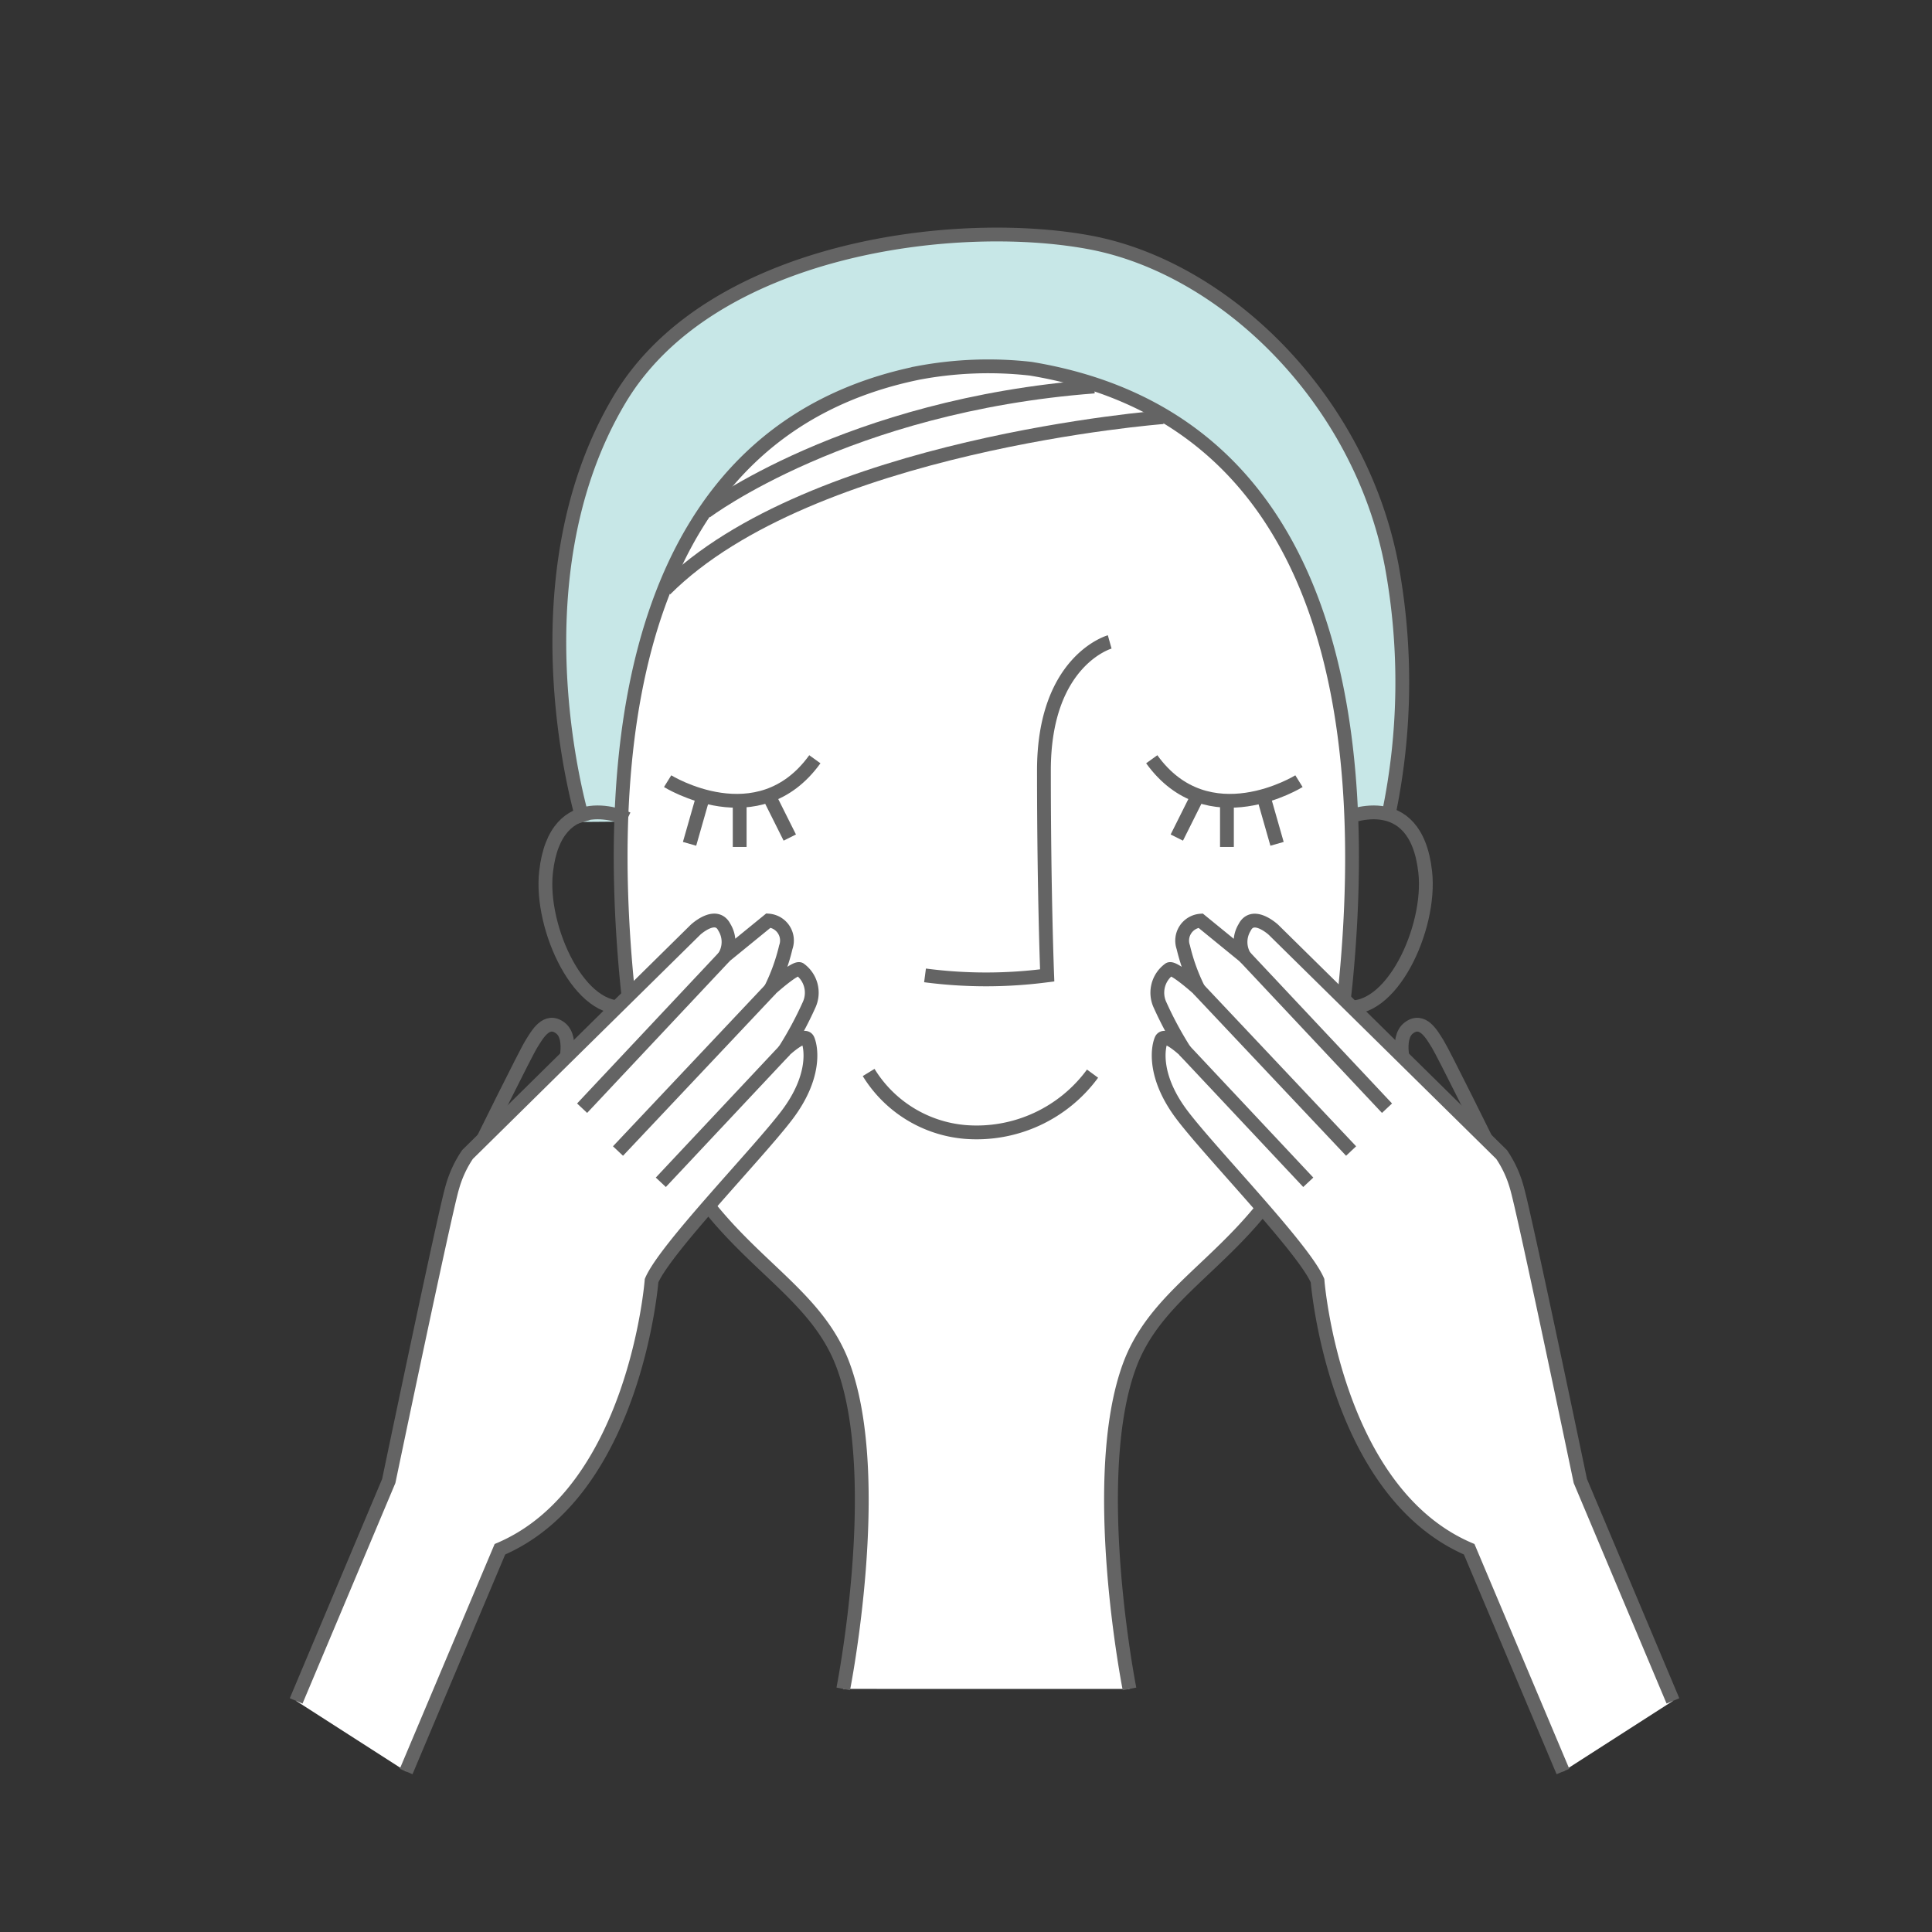 <?xml version="1.0" encoding="UTF-8"?> <svg xmlns="http://www.w3.org/2000/svg" width="140" height="140" viewBox="0 0 140 140"><rect x="0" y="0" width="140" height="140" fill="#333333" stroke="none"/><defs><style>.cls-1{fill:#c7e7e7;}.cls-1,.cls-2,.cls-3{stroke:#646464;stroke-miterlimit:10;}.cls-2{fill:none;}.cls-3{fill:#fff;}</style></defs><title>illust2</title><g id="ph"><path class="cls-1" d="M42.278,59.561s-5.333-17.333,2.635-30.645C51.46,17.977,69.158,15.745,78.945,17.561s19.588,11.308,21.894,23.384a46.826,46.826,0,0,1-.233,18.159"></path><path class="cls-2" d="M97.377,59.331s5.2-2.434,5.9,3.858c.454,4.086-2.5,10.441-5.9,9.76"></path><path class="cls-3" d="M61.105,122.384s3.02-15.223,0-23.421-13.89-8.782-15.7-28.1c-1.673-17.847.775-39.689,21.145-43.844a27.4,27.4,0,0,1,8.135-.3c21.895,3.608,24.582,25.809,22.863,44.146-1.812,19.322-12.683,19.907-15.7,28.1s0,23.421,0,23.421"></path><path class="cls-2" d="M84.278,30.228S58.75,32.177,48.21,42.717"></path><path class="cls-2" d="M51.142,37.087s10.214-7.717,28.146-9.079"></path><path class="cls-2" d="M45.468,59.331s-5.2-2.434-5.9,3.858c-.454,4.086,2.5,10.441,5.9,9.76"></path><path class="cls-2" d="M48.379,56.607s6.582,4.086,10.668-1.589"></path><line class="cls-2" x1="50.876" y1="57.969" x2="49.968" y2="61.147"></line><line class="cls-2" x1="53.6" y1="58.423" x2="53.6" y2="61.374"></line><line class="cls-2" x1="55.869" y1="57.969" x2="57.231" y2="60.693"></line><path class="cls-2" d="M94.128,56.607s-6.582,4.086-10.668-1.589"></path><line class="cls-2" x1="91.632" y1="57.969" x2="92.539" y2="61.147"></line><line class="cls-2" x1="88.908" y1="58.423" x2="88.908" y2="61.374"></line><line class="cls-2" x1="86.638" y1="57.969" x2="85.276" y2="60.693"></line><path class="cls-2" d="M80.413,46.516s-4.766,1.333-4.766,9.306c0,8.852.236,14.858.236,14.858a33.92,33.92,0,0,1-8.852,0"></path><path class="cls-2" d="M62.945,77.716a9.1,9.1,0,0,0,7.037,4.313A10.418,10.418,0,0,0,79.17,77.8"></path><path class="cls-2" d="M40.85,77.508s.755-2.265-.251-3.02-1.678.5-2.1,1.175-3.691,7.3-3.691,7.3"></path><path class="cls-3" d="M29.431,128.371l6.795-16.106C46.04,108.071,47.215,92.8,47.215,92.8c1.006-2.349,7.717-9.227,9.815-12s1.761-4.865,1.51-5.452-1.678.755-1.678.755a26.22,26.22,0,0,0,1.761-3.272,2.1,2.1,0,0,0-.671-2.6c-.335-.168-2.1,1.426-2.1,1.426a13.974,13.974,0,0,0,1.091-3.02,1.449,1.449,0,0,0-1.259-1.93l-3.187,2.6a2.02,2.02,0,0,0,0-2.1c-.611-1.222-2.1.168-2.1.168L33.877,83.66a8.092,8.092,0,0,0-1.091,2.348c-.5,1.594-4.614,21.308-4.614,21.308l-6.711,15.938"></path><line class="cls-2" x1="52.5" y1="69.315" x2="42.182" y2="80.304"></line><line class="cls-2" x1="55.855" y1="71.664" x2="44.782" y2="83.408"></line><line class="cls-2" x1="56.862" y1="76.11" x2="47.886" y2="85.673"></line><path class="cls-2" d="M101.838,77.508s-.755-2.265.251-3.02,1.678.5,2.1,1.175,3.692,7.3,3.692,7.3"></path><path class="cls-3" d="M113.257,128.371l-6.794-16.106C96.648,108.071,95.473,92.8,95.473,92.8c-1.006-2.349-7.717-9.227-9.814-12s-1.762-4.865-1.51-5.452,1.677.755,1.677.755a26.22,26.22,0,0,1-1.761-3.272,2.1,2.1,0,0,1,.671-2.6c.335-.168,2.1,1.426,2.1,1.426a13.974,13.974,0,0,1-1.091-3.02A1.449,1.449,0,0,1,87,66.714l3.187,2.6a2.02,2.02,0,0,1,0-2.1c.611-1.222,2.1.168,2.1.168L108.811,83.66a8.06,8.06,0,0,1,1.091,2.348c.5,1.594,4.614,21.308,4.614,21.308l6.711,15.938"></path><line class="cls-2" x1="90.188" y1="69.315" x2="100.507" y2="80.304"></line><line class="cls-2" x1="86.833" y1="71.664" x2="97.906" y2="83.408"></line><line class="cls-2" x1="85.826" y1="76.11" x2="94.802" y2="85.673"></line></g></svg> 
